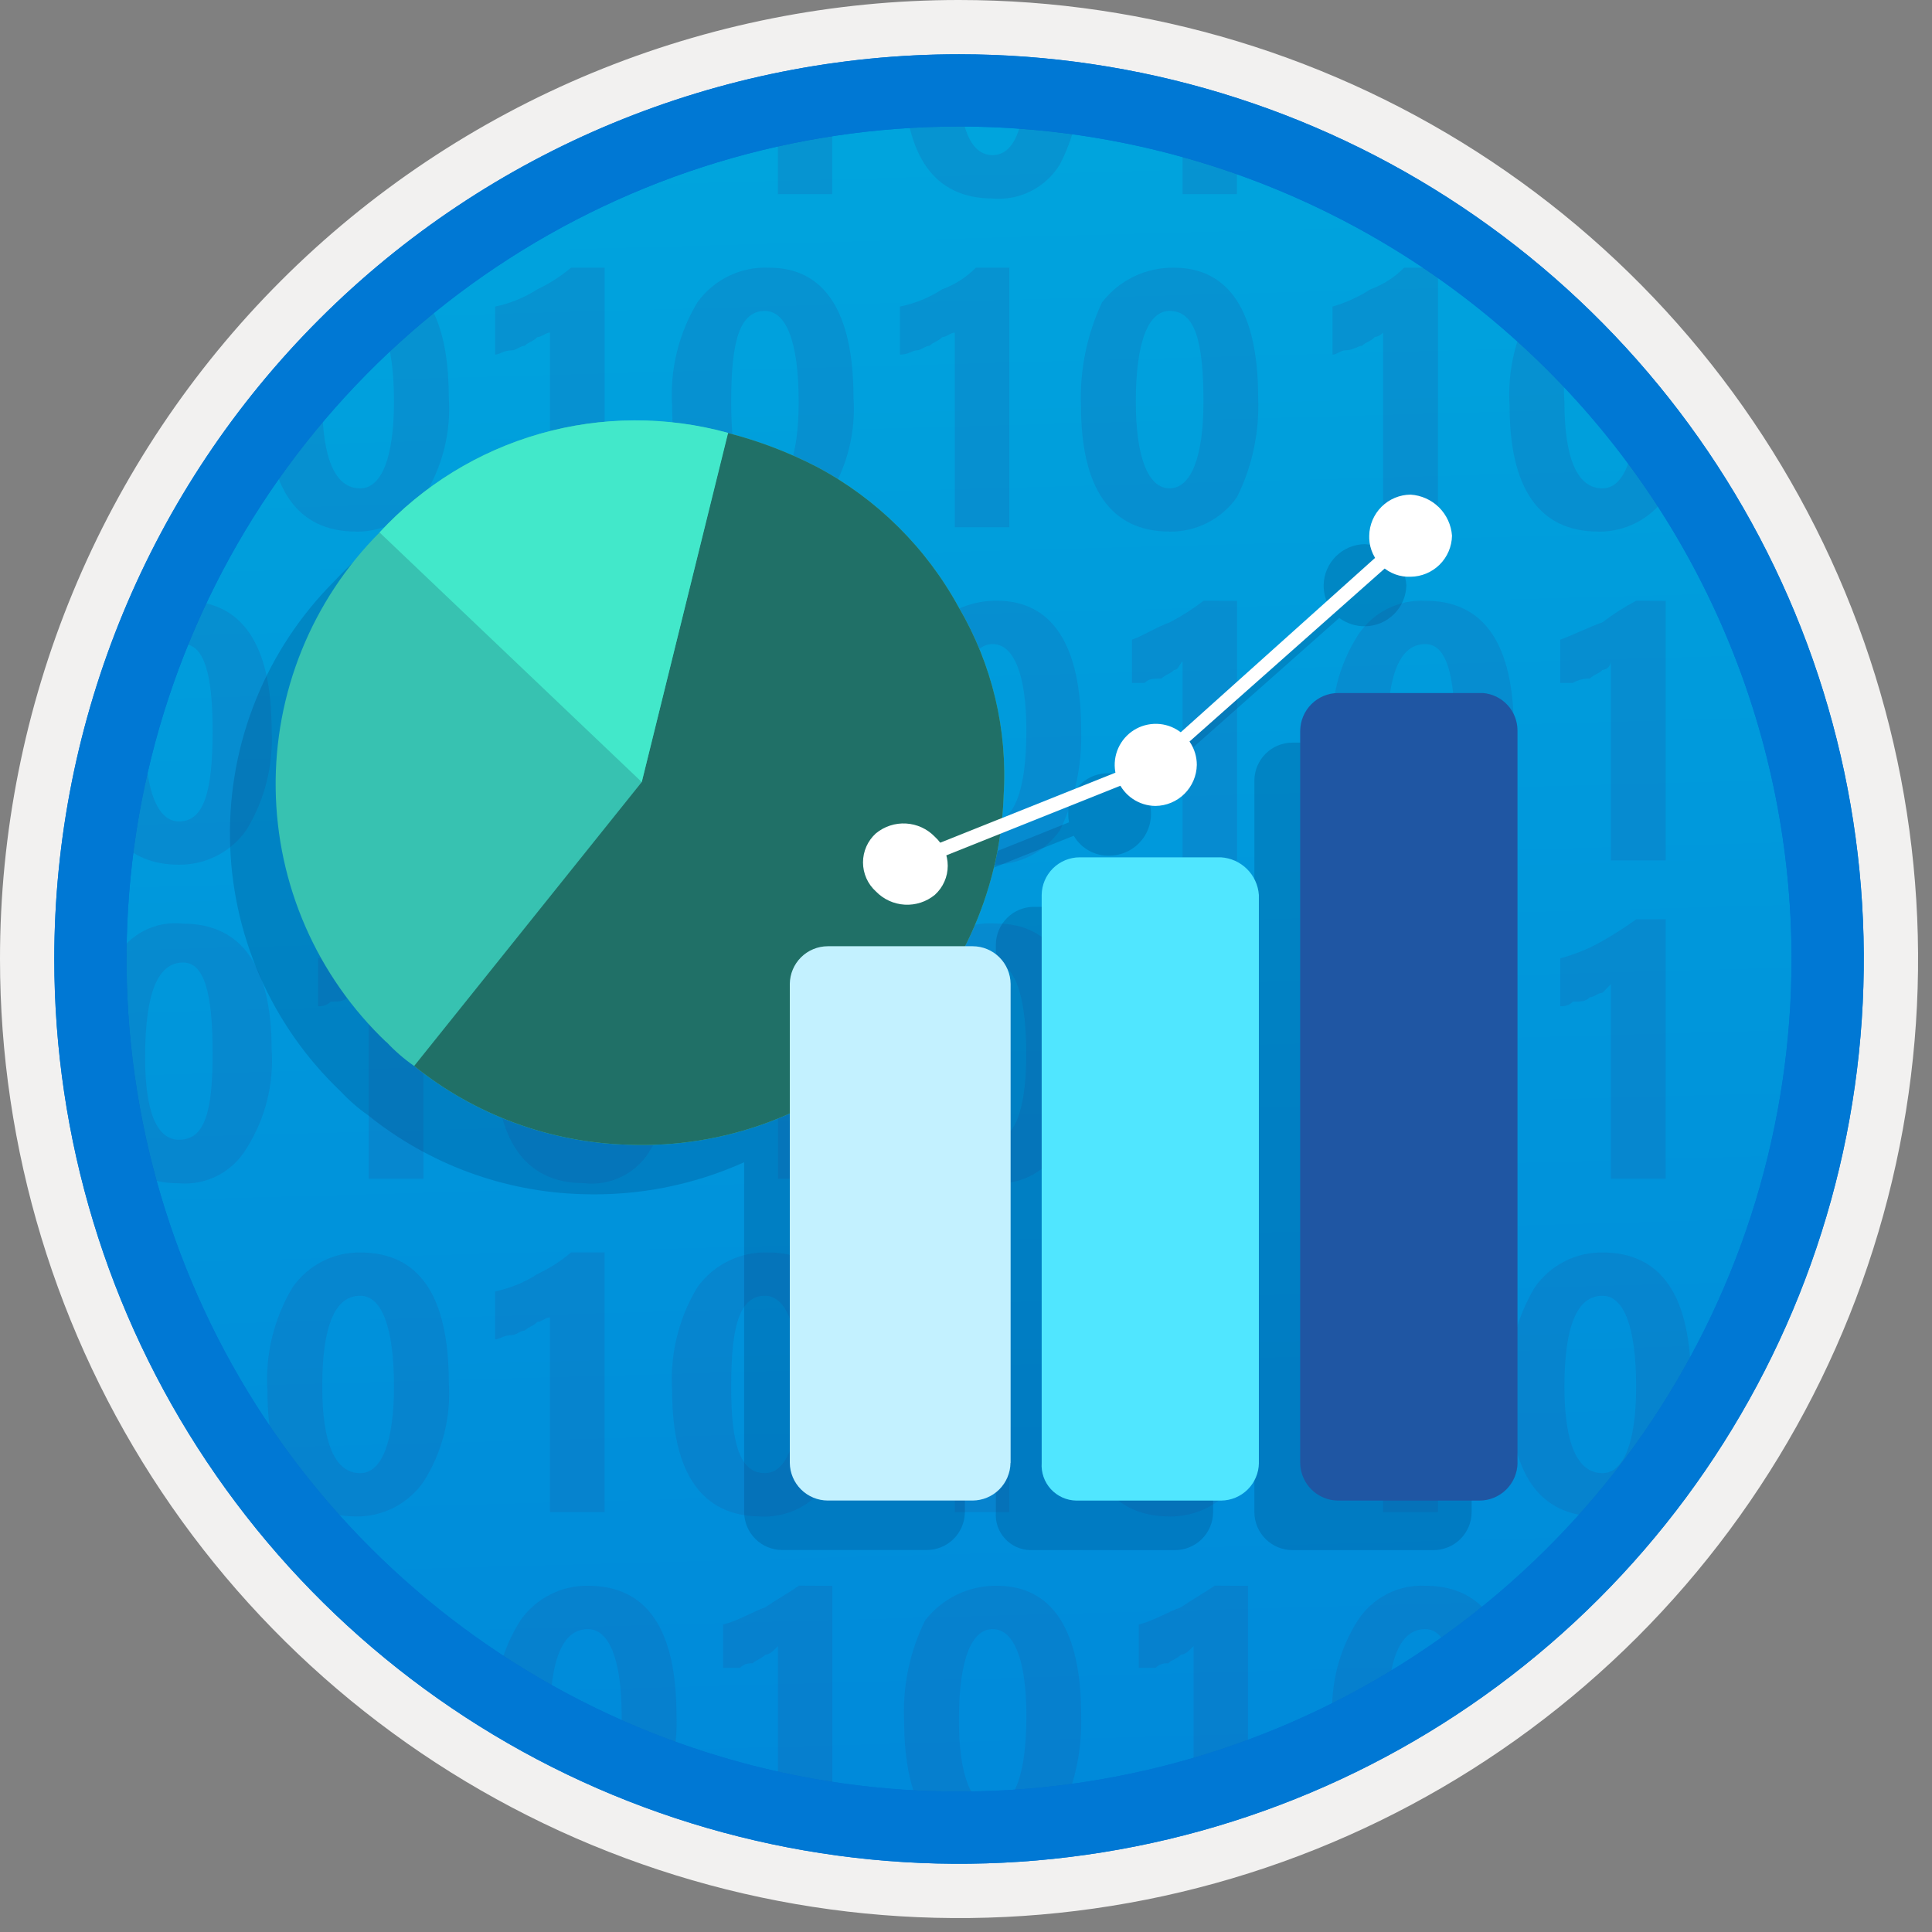 <svg width="100" height="100" viewBox="0 0 100 100" fill="none" xmlns="http://www.w3.org/2000/svg">
<rect x="0" y="0" width="100" height="100" fill="#808080" stroke="none"/>
<g clip-path="url(#clip0)">
<path d="M49.64 96.448C40.382 96.448 31.332 93.703 23.634 88.559C15.936 83.416 9.936 76.105 6.393 67.552C2.85 58.998 1.923 49.586 3.73 40.506C5.536 31.426 9.994 23.085 16.54 16.538C23.087 9.992 31.428 5.534 40.508 3.728C49.588 1.921 59 2.848 67.553 6.391C76.107 9.934 83.418 15.934 88.561 23.632C93.705 31.33 96.45 40.38 96.45 49.638C96.451 55.785 95.24 61.873 92.888 67.552C90.535 73.231 87.088 78.392 82.741 82.739C78.394 87.086 73.234 90.534 67.554 92.886C61.875 95.238 55.787 96.449 49.64 96.448V96.448Z" fill="url(#paint0_linear)"/>
<path fill-rule="evenodd" clip-rule="evenodd" d="M95.54 49.64C95.54 58.718 92.848 67.593 87.805 75.141C82.761 82.689 75.592 88.572 67.205 92.046C58.818 95.52 49.589 96.429 40.685 94.658C31.782 92.887 23.603 88.515 17.184 82.096C10.765 75.677 6.393 67.498 4.622 58.595C2.851 49.691 3.76 40.462 7.234 32.075C10.708 23.688 16.591 16.519 24.139 11.476C31.688 6.432 40.562 3.74 49.64 3.74C55.668 3.74 61.636 4.927 67.205 7.234C72.774 9.541 77.834 12.921 82.096 17.184C86.359 21.446 89.739 26.506 92.046 32.075C94.353 37.644 95.54 43.612 95.54 49.64V49.64ZM49.64 3.62732e-07C59.458 3.62732e-07 69.055 2.911 77.219 8.366C85.382 13.82 91.744 21.573 95.501 30.644C99.258 39.714 100.242 49.695 98.326 59.324C96.411 68.954 91.683 77.799 84.741 84.741C77.799 91.683 68.954 96.411 59.324 98.326C49.695 100.242 39.714 99.258 30.644 95.501C21.573 91.744 13.82 85.382 8.366 77.219C2.911 69.055 3.62732e-07 59.458 3.62732e-07 49.64C-0.001 43.121 1.283 36.666 3.777 30.643C6.271 24.62 9.928 19.147 14.537 14.537C19.147 9.928 24.62 6.271 30.643 3.777C36.666 1.283 43.121 -0.001 49.64 3.62732e-07V3.62732e-07Z" fill="#F2F1F0"/>
<path fill-rule="evenodd" clip-rule="evenodd" d="M92.73 49.639C92.73 58.161 90.202 66.492 85.468 73.578C80.733 80.664 74.003 86.187 66.129 89.449C58.256 92.71 49.592 93.563 41.233 91.901C32.874 90.238 25.197 86.134 19.17 80.108C13.144 74.082 9.04 66.404 7.378 58.045C5.715 49.686 6.568 41.023 9.83 33.149C13.091 25.275 18.614 18.545 25.7 13.811C32.786 9.076 41.117 6.549 49.64 6.549C55.298 6.548 60.902 7.663 66.13 9.828C71.358 11.993 76.108 15.167 80.11 19.169C84.111 23.17 87.285 27.92 89.45 33.148C91.616 38.377 92.73 43.98 92.73 49.639V49.639ZM49.64 2.809C58.902 2.809 67.956 5.555 75.657 10.701C83.358 15.847 89.36 23.16 92.905 31.718C96.449 40.275 97.377 49.691 95.57 58.775C93.763 67.859 89.303 76.203 82.753 82.752C76.204 89.302 67.86 93.762 58.776 95.569C49.691 97.376 40.276 96.448 31.718 92.904C23.161 89.359 15.848 83.357 10.702 75.656C5.556 67.955 2.81 58.901 2.81 49.639C2.811 37.219 7.745 25.308 16.527 16.526C25.309 7.744 37.22 2.81 49.64 2.809V2.809Z" fill="#0078D4"/>
<path opacity="0.2" d="M64.025 10.048V6.089C63.093 5.784 62.154 5.508 61.209 5.262V10.048H64.025Z" fill="#1F56A3"/>
<path opacity="0.2" d="M79.447 15.647C78.473 17.263 78.016 19.139 78.137 21.022C78.137 25.277 79.665 27.515 82.723 27.515V27.519C83.406 27.528 84.082 27.37 84.691 27.058C85.299 26.746 85.822 26.29 86.214 25.729C86.738 25.001 87.094 24.166 87.257 23.284C86.451 22.144 85.586 21.035 84.663 19.955C84.675 20.226 84.686 20.498 84.686 20.797C84.686 23.709 84.032 25.277 82.941 25.277C81.631 25.277 80.975 23.709 80.975 20.797C80.861 19.425 81.117 18.049 81.715 16.809C81.121 16.232 80.516 15.675 79.9 15.137C79.739 15.298 79.588 15.468 79.447 15.647V15.647Z" fill="#1F56A3"/>
<path opacity="0.2" d="M48.113 17.897C48.331 17.684 48.549 17.684 48.767 17.45C48.985 17.45 49.203 17.215 49.42 17.215V27.291H52.244V13.855H50.512C50.02 14.353 49.424 14.735 48.767 14.976C48.1 15.405 47.36 15.709 46.583 15.87V18.354C47.021 18.354 47.239 18.132 47.457 18.132C47.675 18.132 47.893 17.897 48.113 17.897Z" fill="#1F56A3"/>
<path opacity="0.2" d="M48.113 68.87C48.331 68.657 48.549 68.657 48.767 68.422C48.985 68.422 49.203 68.188 49.42 68.188V78.263H52.244V64.828H50.512C50.02 65.325 49.424 65.708 48.767 65.948C48.1 66.379 47.36 66.683 46.583 66.843V69.327C47.021 69.327 47.239 69.104 47.457 69.104C47.675 69.104 47.893 68.87 48.113 68.87Z" fill="#1F56A3"/>
<path opacity="0.2" d="M60.756 64.829C60.041 64.82 59.334 64.977 58.69 65.288C58.045 65.599 57.483 66.055 57.045 66.621C56.254 68.298 55.88 70.141 55.953 71.994C55.953 76.249 57.49 78.489 60.536 78.489V78.493C61.22 78.501 61.896 78.342 62.505 78.03C63.113 77.717 63.637 77.261 64.029 76.701C64.822 75.102 65.197 73.329 65.121 71.546C65.121 67.069 63.594 64.829 60.756 64.829ZM60.536 76.249C59.446 76.249 58.79 74.681 58.79 71.771C58.79 68.636 59.446 67.069 60.536 67.069C61.846 67.069 62.284 68.636 62.284 71.771C62.284 74.681 61.626 76.249 60.536 76.249Z" fill="#1F56A3"/>
<path opacity="0.2" d="M51.597 82.079C50.882 82.07 50.175 82.227 49.531 82.537C48.887 82.848 48.324 83.304 47.886 83.869C47.095 85.468 46.72 87.241 46.796 89.023C46.796 93.504 48.324 95.743 51.379 95.743C52.063 95.751 52.739 95.592 53.347 95.28C53.955 94.967 54.478 94.511 54.87 93.951C55.638 92.344 56.013 90.577 55.962 88.796C55.962 84.319 54.435 82.079 51.597 82.079ZM51.379 93.504C50.288 93.504 49.634 91.936 49.634 89.023C49.634 85.891 50.288 84.323 51.379 84.323C52.471 84.323 53.125 85.891 53.125 88.801C53.125 91.936 52.471 93.503 51.379 93.503L51.379 93.504Z" fill="#1F56A3"/>
<path opacity="0.2" d="M71.809 89.024C71.809 85.89 72.463 84.323 73.772 84.323C74.767 84.323 75.213 85.639 75.285 88.073C76.242 87.429 77.178 86.741 78.096 86.018C77.545 83.399 76.109 82.079 73.772 82.079C73.084 82.046 72.4 82.194 71.787 82.508C71.175 82.822 70.655 83.291 70.281 83.869C69.304 85.403 68.845 87.21 68.971 89.024C68.968 89.863 69.041 90.702 69.189 91.528C70.088 91.107 70.973 90.645 71.85 90.162C71.825 89.807 71.809 89.432 71.809 89.024Z" fill="#1F56A3"/>
<path opacity="0.2" d="M58.589 52.077C58.709 52.09 58.83 52.076 58.944 52.036C59.058 51.995 59.161 51.929 59.245 51.843C59.551 51.852 59.853 51.775 60.117 51.62C60.334 51.62 60.553 51.386 60.773 51.386C60.991 51.161 60.991 50.938 61.209 50.938V61.014H64.025V47.578L62.3 47.585C61.808 48.084 61.211 48.467 60.553 48.705C59.944 49.096 59.283 49.397 58.589 49.6L58.589 52.077Z" fill="#1F56A3"/>
<path opacity="0.2" d="M60.756 13.856C60.041 13.847 59.334 14.003 58.69 14.314C58.046 14.625 57.483 15.081 57.045 15.646C56.255 17.324 55.88 19.168 55.953 21.021C55.953 25.276 57.49 27.514 60.536 27.514V27.518C61.22 27.527 61.896 27.368 62.504 27.056C63.113 26.744 63.637 26.288 64.029 25.728C64.821 24.129 65.197 22.356 65.121 20.573C65.121 16.093 63.594 13.856 60.756 13.856ZM60.536 25.276C59.446 25.276 58.79 23.709 58.79 20.796C58.79 17.661 59.446 16.093 60.536 16.093H60.543C61.853 16.093 62.291 17.661 62.291 20.796C62.291 23.709 61.625 25.276 60.536 25.276Z" fill="#1F56A3"/>
<path opacity="0.2" d="M64.032 44.536V31.101L62.3 31.094C61.751 31.515 61.166 31.889 60.553 32.211C59.899 32.436 59.245 32.874 58.589 33.109V35.346H59.245C59.463 35.124 59.681 35.124 60.117 35.124C60.334 34.899 60.553 34.899 60.773 34.676C60.991 34.676 60.991 34.461 61.209 34.227V44.536H64.032Z" fill="#1F56A3"/>
<path opacity="0.2" d="M30.214 44.757C30.902 44.79 31.586 44.642 32.199 44.328C32.811 44.014 33.331 43.544 33.705 42.967C34.653 41.42 35.109 39.623 35.015 37.812C35.015 33.333 33.487 31.094 30.432 31.094C29.748 31.085 29.072 31.243 28.463 31.555C27.854 31.867 27.331 32.324 26.938 32.884C25.962 34.419 25.503 36.225 25.629 38.039C25.629 42.517 27.157 44.757 30.214 44.757ZM30.432 33.336C31.524 33.336 32.178 34.904 32.178 37.816C32.178 40.952 31.524 42.517 30.432 42.517C29.122 42.517 28.466 40.952 28.466 38.039C28.466 34.904 29.121 33.337 30.432 33.336L30.432 33.336Z" fill="#1F56A3"/>
<path opacity="0.2" d="M30.432 47.802C29.741 47.745 29.047 47.882 28.43 48.198C27.813 48.515 27.296 48.997 26.939 49.592C25.962 51.126 25.503 52.932 25.629 54.747C25.629 58.999 27.168 61.239 30.214 61.239V61.242C30.908 61.324 31.611 61.197 32.233 60.878C32.855 60.559 33.368 60.061 33.705 59.449C34.683 57.916 35.142 56.108 35.015 54.294C35.015 50.042 33.478 47.802 30.432 47.802ZM30.425 58.992C29.115 58.992 28.459 57.65 28.459 54.739C28.459 51.386 29.115 49.819 30.425 49.819C31.524 49.819 32.171 51.38 32.171 54.515C32.171 57.65 31.517 58.992 30.425 58.992V58.992Z" fill="#1F56A3"/>
<path opacity="0.2" d="M27.812 65.948C27.146 66.379 26.405 66.682 25.628 66.843V69.327C25.849 69.327 26.067 69.104 26.502 69.104C26.72 69.104 26.938 68.87 27.156 68.87C27.376 68.657 27.594 68.657 27.812 68.422C28.03 68.422 28.248 68.188 28.466 68.188V78.263H31.296V64.828H29.558C29.027 65.276 28.44 65.652 27.812 65.948Z" fill="#1F56A3"/>
<path opacity="0.2" d="M37.428 52.077C37.738 52.111 38.049 52.027 38.3 51.843C38.419 51.858 38.54 51.845 38.654 51.807C38.767 51.768 38.87 51.704 38.956 51.62C39.174 51.62 39.392 51.386 39.61 51.386C39.83 51.161 40.048 50.938 40.266 50.938V61.013H43.077V47.578L41.358 47.585C40.829 48.037 40.241 48.414 39.61 48.705C38.944 49.136 38.204 49.439 37.428 49.6L37.428 52.077Z" fill="#1F56A3"/>
<path opacity="0.2" d="M51.372 10.273L51.382 10.278C52.073 10.335 52.766 10.198 53.383 9.881C54.001 9.564 54.516 9.081 54.873 8.486C55.549 7.163 55.914 5.703 55.939 4.218C54.998 4.089 54.054 3.995 53.107 3.924C53.054 6.78 52.417 8.029 51.372 8.029C50.281 8.029 49.628 6.688 49.627 3.781C48.682 3.781 47.737 3.821 46.794 3.879C46.819 8.065 48.352 10.273 51.372 10.273Z" fill="#1F56A3"/>
<path opacity="0.2" d="M39.811 13.856C39.093 13.823 38.377 13.969 37.729 14.281C37.081 14.594 36.521 15.063 36.1 15.646C35.125 17.262 34.668 19.138 34.79 21.022C34.79 25.277 36.327 27.514 39.373 27.514V27.519C40.061 27.552 40.746 27.404 41.359 27.09C41.972 26.776 42.492 26.307 42.867 25.729C43.842 24.194 44.301 22.388 44.176 20.574C44.176 16.094 42.649 13.856 39.811 13.856ZM39.591 25.277C38.281 25.277 37.845 23.709 37.845 20.797C37.845 17.662 38.281 16.094 39.591 16.094C40.683 16.094 41.339 17.662 41.339 20.797C41.339 23.709 40.683 25.277 39.591 25.277Z" fill="#1F56A3"/>
<path opacity="0.2" d="M39.811 64.829C39.092 64.796 38.377 64.942 37.728 65.255C37.081 65.568 36.521 66.037 36.1 66.621C35.124 68.236 34.667 70.111 34.79 71.994C34.79 76.249 36.327 78.489 39.373 78.489V78.494C40.061 78.527 40.746 78.379 41.359 78.064C41.972 77.749 42.492 77.28 42.867 76.701C43.843 75.167 44.302 73.361 44.176 71.547C44.176 67.069 42.649 64.829 39.811 64.829ZM39.591 76.249C38.281 76.249 37.845 74.682 37.845 71.771C37.845 68.636 38.281 67.069 39.591 67.069C40.683 67.069 41.339 68.636 41.339 71.771C41.339 74.682 40.683 76.249 39.591 76.249Z" fill="#1F56A3"/>
<path opacity="0.2" d="M43.084 44.536V31.101L41.358 31.094C40.701 31.541 40.266 31.764 39.61 32.211C38.956 32.436 38.3 32.874 37.428 33.109V35.346H38.3C38.385 35.262 38.489 35.199 38.602 35.16C38.716 35.122 38.837 35.109 38.956 35.124C39.174 34.899 39.392 34.899 39.61 34.676C39.83 34.676 40.048 34.461 40.266 34.227V44.536H43.084Z" fill="#1F56A3"/>
<path opacity="0.2" d="M30.432 82.079C29.748 82.069 29.072 82.228 28.463 82.54C27.854 82.852 27.33 83.308 26.938 83.869C25.963 85.403 25.504 87.209 25.628 89.023C25.628 89.058 25.633 89.085 25.633 89.119C26.597 89.709 27.575 90.264 28.571 90.777C28.498 90.195 28.463 89.61 28.466 89.023C28.466 85.89 29.121 84.323 30.432 84.323C31.524 84.323 32.177 85.891 32.177 88.801C32.222 89.968 32.073 91.135 31.736 92.253C32.529 92.587 33.326 92.903 34.132 93.19C34.77 91.816 35.072 90.31 35.015 88.796C35.015 84.318 33.487 82.079 30.432 82.079Z" fill="#1F56A3"/>
<path opacity="0.2" d="M9.26 44.757C9.943 44.764 10.619 44.605 11.227 44.293C11.835 43.981 12.358 43.526 12.751 42.966C13.698 41.42 14.155 39.623 14.061 37.812C14.061 33.333 12.533 31.094 9.478 31.094C8.741 31.086 8.014 31.259 7.359 31.596C6.243 34.185 5.369 36.87 4.747 39.619C5.081 43.044 6.585 44.756 9.26 44.757ZM9.478 33.336C10.57 33.336 11.005 34.904 11.005 37.816C11.005 40.951 10.57 42.517 9.26 42.517C8.168 42.517 7.512 40.951 7.512 38.039C7.514 34.904 8.169 33.336 9.478 33.336Z" fill="#1F56A3"/>
<path opacity="0.2" d="M41.358 82.074C40.701 82.522 40.266 82.747 39.61 83.194C38.956 83.417 38.3 83.855 37.428 84.089V86.329H38.3C38.384 86.243 38.487 86.177 38.601 86.136C38.714 86.096 38.836 86.082 38.956 86.095C39.174 85.882 39.392 85.882 39.61 85.647C39.83 85.647 40.048 85.434 40.266 85.2V94.906C41.201 95.1 42.14 95.273 43.084 95.408V82.084L41.358 82.074Z" fill="#1F56A3"/>
<path opacity="0.2" d="M62.87 82.074C62.214 82.522 61.778 82.747 61.122 83.194C60.468 83.417 59.812 83.855 58.94 84.089V86.329H59.812C59.896 86.243 59.999 86.177 60.113 86.136C60.227 86.096 60.348 86.082 60.468 86.095C60.686 85.882 60.904 85.882 61.122 85.647C61.342 85.647 61.56 85.434 61.778 85.2V93.921C62.714 94.115 63.653 93.056 64.597 93.191V82.084L62.87 82.074Z" fill="#1F56A3"/>
<path opacity="0.2" d="M33.705 8.482C34.187 7.822 34.526 7.068 34.699 6.27C33.562 6.659 32.44 7.1 31.329 7.581C31.222 7.719 31.085 7.831 30.928 7.908C30.771 7.986 30.599 8.028 30.425 8.03C30.39 8.03 30.361 8.018 30.327 8.017C29.389 8.45 28.466 8.926 27.553 9.426C28.316 10.007 29.256 10.307 30.214 10.275C30.908 10.357 31.611 10.23 32.233 9.911C32.855 9.592 33.367 9.094 33.705 8.482V8.482Z" fill="#1F56A3"/>
<path opacity="0.2" d="M43.077 10.049V4.25C42.136 4.385 41.199 4.558 40.266 4.751V10.049H43.077Z" fill="#1F56A3"/>
<path opacity="0.2" d="M18.426 27.514V27.519C19.11 27.528 19.786 27.37 20.395 27.058C21.004 26.746 21.527 26.29 21.919 25.729C22.895 24.194 23.354 22.388 23.229 20.574C23.229 17.099 22.297 14.99 20.457 14.211C19.704 14.829 18.971 15.483 18.25 16.157C18.377 16.117 18.51 16.096 18.644 16.094C19.736 16.094 20.392 17.662 20.392 20.797C20.392 23.709 19.736 25.277 18.644 25.277C17.334 25.277 16.68 23.709 16.68 20.797C16.605 19.534 16.805 18.271 17.265 17.093C17.204 17.153 17.141 17.208 17.081 17.268C15.941 18.408 14.862 19.607 13.846 20.86C13.846 20.915 13.843 20.965 13.843 21.022C13.843 25.277 15.38 27.514 18.426 27.514Z" fill="#1F56A3"/>
<path opacity="0.2" d="M54.863 59.45C55.657 57.852 56.032 56.078 55.955 54.295C55.955 50.042 54.428 47.803 51.59 47.803C50.868 47.744 50.144 47.879 49.491 48.193C48.839 48.508 48.282 48.991 47.879 49.593C47.087 51.192 46.712 52.965 46.789 54.748C46.789 59 48.326 61.24 51.372 61.24V61.242C52.063 61.3 52.757 61.162 53.374 60.845C53.991 60.529 54.507 60.045 54.863 59.45V59.45ZM49.627 54.74C49.627 51.387 50.28 49.82 51.372 49.82H51.386C52.478 49.82 53.118 51.38 53.118 54.516C53.118 57.651 52.464 58.993 51.372 58.993C50.28 58.993 49.627 57.651 49.627 54.74Z" fill="#1F56A3"/>
<path opacity="0.2" d="M9.477 47.809C8.783 47.727 8.08 47.854 7.458 48.173C6.836 48.492 6.323 48.988 5.984 49.6C5.008 51.134 4.549 52.94 4.674 54.754C4.674 59.007 6.213 61.247 9.259 61.247V61.249C9.951 61.307 10.644 61.169 11.261 60.852C11.879 60.536 12.395 60.052 12.751 59.457C13.728 57.923 14.187 56.116 14.06 54.302C14.06 50.049 12.524 47.809 9.477 47.809ZM9.259 58.993C8.168 58.993 7.511 57.651 7.511 54.74C7.511 51.387 8.168 49.82 9.477 49.82C10.569 49.82 11.005 51.38 11.005 54.515C11.005 57.651 10.569 58.993 9.259 58.993Z" fill="#1F56A3"/>
<path opacity="0.2" d="M17.99 51.62C18.208 51.62 18.426 51.386 18.644 51.386L19.082 50.938V61.013H21.919V47.578L20.392 47.585C19.83 47.99 19.246 48.364 18.644 48.705C17.959 49.099 17.226 49.4 16.462 49.6V52.077C16.582 52.09 16.703 52.077 16.817 52.036C16.93 51.995 17.032 51.929 17.116 51.843C17.554 51.843 17.772 51.843 17.99 51.62Z" fill="#1F56A3"/>
<path opacity="0.2" d="M18.644 64.828C17.96 64.821 17.285 64.98 16.676 65.292C16.068 65.605 15.545 66.061 15.153 66.621C14.177 68.236 13.72 70.111 13.843 71.994C13.843 76.249 15.38 78.489 18.426 78.489V78.493C19.11 78.502 19.786 78.343 20.395 78.031C21.004 77.719 21.527 77.262 21.919 76.701C22.895 75.167 23.354 73.36 23.229 71.546C23.229 67.068 21.701 64.828 18.644 64.828ZM18.644 76.249C17.334 76.249 16.68 74.681 16.68 71.771C16.679 68.636 17.333 67.068 18.644 67.068C19.736 67.068 20.392 68.636 20.392 71.771C20.392 74.681 19.736 76.249 18.644 76.249Z" fill="#1F56A3"/>
<path opacity="0.2" d="M47.886 32.884C47.095 34.483 46.72 36.257 46.796 38.039C46.796 42.517 48.324 44.757 51.379 44.757C52.063 44.764 52.738 44.605 53.346 44.294C53.955 43.982 54.478 43.526 54.87 42.967C55.638 41.359 56.012 39.592 55.962 37.812C55.962 33.332 54.435 31.094 51.597 31.094C50.882 31.085 50.175 31.242 49.531 31.552C48.887 31.863 48.324 32.319 47.886 32.884V32.884ZM53.125 37.816C53.125 40.952 52.471 42.517 51.379 42.517C50.288 42.517 49.634 40.952 49.634 38.039C49.634 34.904 50.288 33.337 51.379 33.337C52.471 33.336 53.125 34.904 53.125 37.816L53.125 37.816Z" fill="#1F56A3"/>
<path opacity="0.2" d="M27.156 17.897C27.376 17.684 27.594 17.684 27.812 17.45C28.03 17.45 28.248 17.215 28.466 17.215V27.291H31.296V13.855H29.558C29.027 14.303 28.44 14.679 27.812 14.976C27.145 15.405 26.405 15.708 25.628 15.87V18.354C25.849 18.354 26.067 18.132 26.502 18.132C26.72 18.132 26.938 17.897 27.156 17.897Z" fill="#1F56A3"/>
<path opacity="0.2" d="M82.287 51.62C82.507 51.62 82.725 51.386 82.943 51.386L83.379 50.938V61.013H86.214V47.578L84.689 47.585C84.127 47.989 83.545 48.363 82.943 48.705C82.258 49.099 81.523 49.4 80.759 49.6V52.077C80.879 52.091 81.001 52.077 81.115 52.036C81.228 51.995 81.331 51.929 81.415 51.843C81.851 51.843 82.069 51.843 82.287 51.62Z" fill="#1F56A3"/>
<path opacity="0.2" d="M82.723 78.489V78.493C83.407 78.502 84.082 78.343 84.691 78.031C85.299 77.718 85.822 77.262 86.214 76.701C87.191 75.167 87.65 73.36 87.524 71.546C87.524 67.068 85.996 64.828 82.941 64.828C82.257 64.821 81.581 64.98 80.972 65.293C80.364 65.605 79.84 66.061 79.447 66.621C78.473 68.236 78.016 70.111 78.137 71.993C78.137 76.249 79.665 78.489 82.723 78.489ZM82.941 67.068C84.033 67.068 84.686 68.636 84.686 71.771C84.686 74.681 84.033 76.249 82.941 76.249C81.631 76.249 80.975 74.681 80.975 71.771C80.976 68.636 81.632 67.068 82.941 67.068V67.068Z" fill="#1F56A3"/>
<path opacity="0.2" d="M70.499 17.897C70.717 17.684 70.935 17.684 71.153 17.45C71.321 17.423 71.475 17.341 71.591 17.215V27.291H74.428V13.855H72.68C72.188 14.353 71.592 14.736 70.935 14.976C70.326 15.365 69.665 15.666 68.971 15.87V18.354C69.189 18.354 69.407 18.132 69.625 18.132C70.063 18.132 70.281 17.897 70.499 17.897Z" fill="#1F56A3"/>
<path opacity="0.2" d="M82.287 35.124C82.507 34.899 82.725 34.899 82.943 34.676C83.058 34.668 83.167 34.618 83.247 34.535C83.328 34.452 83.375 34.342 83.379 34.227V44.536H86.214V31.101L84.689 31.094C84.076 31.416 83.492 31.79 82.943 32.211C82.287 32.436 81.415 32.874 80.759 33.109V35.346H81.415C81.679 35.191 81.981 35.114 82.287 35.124V35.124Z" fill="#1F56A3"/>
<path opacity="0.2" d="M73.554 61.247V61.25C74.246 61.307 74.94 61.169 75.557 60.852C76.174 60.535 76.691 60.052 77.048 59.457C78.024 57.923 78.483 56.116 78.358 54.302C78.358 50.05 76.818 47.81 73.772 47.81C73.078 47.727 72.376 47.854 71.754 48.172C71.132 48.491 70.619 48.988 70.281 49.6C69.304 51.133 68.845 52.94 68.971 54.755C68.971 59.007 70.508 61.247 73.554 61.247ZM73.772 49.82C74.864 49.82 75.3 51.38 75.3 54.516C75.3 57.651 74.864 58.993 73.554 58.993C72.463 58.993 71.809 57.651 71.809 54.74C71.809 51.388 72.463 49.82 73.772 49.82V49.82Z" fill="#1F56A3"/>
<path opacity="0.2" d="M73.554 44.757C74.238 44.764 74.914 44.605 75.522 44.294C76.131 43.982 76.654 43.526 77.048 42.967C77.994 41.42 78.451 39.623 78.358 37.812C78.356 33.334 76.828 31.095 73.772 31.095C73.085 31.061 72.4 31.209 71.787 31.523C71.175 31.837 70.655 32.307 70.281 32.885C69.304 34.419 68.845 36.225 68.971 38.039C68.971 42.518 70.499 44.757 73.554 44.757ZM73.772 33.337C74.864 33.337 75.3 34.904 75.3 37.817C75.3 40.952 74.864 42.517 73.554 42.517C72.462 42.517 71.809 40.952 71.809 38.039C71.809 34.904 72.463 33.337 73.772 33.337Z" fill="#1F56A3"/>
<path opacity="0.2" d="M70.499 68.87C70.717 68.657 70.935 68.657 71.153 68.422C71.321 68.396 71.475 68.313 71.591 68.188V78.263H74.428V64.828H72.68C72.188 65.326 71.592 65.708 70.935 65.948C70.326 66.338 69.665 66.639 68.971 66.843V69.327C69.189 69.327 69.407 69.104 69.625 69.104C70.063 69.104 70.281 68.87 70.499 68.87Z" fill="#1F56A3"/>
<path opacity="0.2" d="M47.975 51.542H47.577C48.504 49.715 49.122 47.746 49.404 45.717L55.578 43.259C55.766 43.583 56.037 43.849 56.364 44.03C56.691 44.211 57.06 44.3 57.434 44.288C57.823 44.284 58.203 44.176 58.536 43.974C58.868 43.772 59.14 43.485 59.323 43.142C59.505 42.798 59.592 42.412 59.574 42.024C59.556 41.636 59.433 41.259 59.219 40.935L69.32 31.984C69.706 32.27 70.174 32.422 70.654 32.415C71.217 32.409 71.755 32.184 72.155 31.787C72.554 31.39 72.783 30.853 72.793 30.29C72.754 29.737 72.515 29.217 72.122 28.826C71.728 28.436 71.207 28.201 70.654 28.165C70.09 28.17 69.551 28.395 69.15 28.792C68.75 29.189 68.521 29.726 68.512 30.29C68.509 30.693 68.616 31.089 68.821 31.436L58.758 40.447C58.375 40.165 57.91 40.016 57.434 40.023C56.889 40 56.358 40.194 55.956 40.562C55.555 40.931 55.316 41.444 55.293 41.988C55.291 42.042 55.291 42.095 55.292 42.148C55.293 42.288 55.305 42.426 55.33 42.563L49.484 44.906C49.521 44.52 49.568 44.14 49.582 43.746C49.795 40.341 48.987 36.95 47.263 34.006C45.584 30.923 43.041 28.398 39.945 26.743C38.471 25.977 36.915 25.383 35.306 24.971C32.119 24.09 28.752 24.104 25.572 25.01C22.393 25.916 19.524 27.679 17.28 30.107C15.545 31.849 14.175 33.92 13.252 36.199C12.328 38.477 11.869 40.918 11.903 43.376C11.936 45.835 12.46 48.262 13.445 50.515C14.43 52.768 15.855 54.801 17.636 56.495C18.068 56.958 18.547 57.374 19.066 57.737C22.21 60.266 26.096 61.696 30.13 61.809C33.016 61.908 35.885 61.343 38.518 60.157V78.281C38.524 78.798 38.733 79.292 39.1 79.656C39.467 80.021 39.962 80.226 40.479 80.228H47.977C48.494 80.226 48.99 80.021 49.357 79.657C49.724 79.292 49.934 78.799 49.941 78.281V53.489C49.934 52.971 49.724 52.477 49.356 52.113C48.989 51.749 48.492 51.544 47.975 51.542Z" fill="#003067"/>
<path opacity="0.2" d="M74.388 38.438H66.89C66.373 38.44 65.877 38.645 65.51 39.01C65.143 39.374 64.933 39.867 64.927 40.385V78.287C64.933 78.804 65.143 79.298 65.51 79.662C65.877 80.026 66.373 80.231 66.89 80.234H74.208C74.725 80.231 75.221 80.026 75.588 79.662C75.955 79.298 76.165 78.804 76.171 78.287V40.385C76.174 39.895 75.992 39.423 75.661 39.062C75.331 38.7 74.876 38.478 74.388 38.438V38.438Z" fill="#003067"/>
<path opacity="0.2" d="M60.824 46.938H53.509C52.992 46.94 52.496 47.145 52.129 47.51C51.762 47.874 51.552 48.367 51.546 48.885V78.286C51.528 78.532 51.561 78.78 51.642 79.013C51.724 79.246 51.852 79.461 52.019 79.643C52.185 79.825 52.388 79.971 52.613 80.073C52.838 80.174 53.082 80.229 53.329 80.233H60.827C61.344 80.231 61.839 80.025 62.207 79.661C62.574 79.297 62.783 78.803 62.79 78.286V48.882C62.752 48.375 62.533 47.899 62.171 47.542C61.81 47.184 61.331 46.97 60.824 46.938V46.938Z" fill="#003067"/>
<path d="M20.007 53.937C20.438 54.4 20.917 54.815 21.437 55.176C24.581 57.705 28.467 59.136 32.501 59.251C37.462 59.446 42.298 57.663 45.944 54.293C49.591 50.923 51.749 46.243 51.945 41.281L51.948 41.185C52.163 37.78 51.355 34.388 49.629 31.445C47.95 28.362 45.407 25.837 42.311 24.182C40.837 23.416 39.281 22.822 37.672 22.41C34.484 21.531 31.116 21.546 27.936 22.455C24.756 23.363 21.889 25.13 19.646 27.56V27.56C17.911 29.302 16.541 31.373 15.618 33.652C14.694 35.931 14.236 38.371 14.269 40.829C14.302 43.288 14.826 45.715 15.811 47.968C16.796 50.221 18.221 52.254 20.003 53.948L20.007 53.937Z" fill="#37C2B1"/>
<path d="M32.501 59.251C37.462 59.446 42.298 57.663 45.944 54.293C49.591 50.923 51.749 46.243 51.945 41.281L51.948 41.185C52.162 37.78 51.355 34.388 49.629 31.445C47.95 28.362 45.407 25.837 42.311 24.181C40.837 23.416 39.281 22.822 37.672 22.41L33.22 40.475L21.436 55.176C24.581 57.705 28.467 59.136 32.501 59.251V59.251Z" fill="#207067"/>
<path d="M33.215 40.477L37.688 22.405C34.498 21.526 31.127 21.543 27.944 22.452C24.762 23.361 21.891 25.128 19.646 27.56L33.215 40.477Z" fill="#42E8CA"/>
<path d="M52.309 75.718V50.924C52.303 50.407 52.094 49.913 51.727 49.549C51.361 49.184 50.865 48.979 50.348 48.977H42.843C42.326 48.979 41.831 49.184 41.463 49.548C41.096 49.913 40.887 50.407 40.88 50.924V75.718C40.886 76.236 41.095 76.73 41.463 77.095C41.83 77.46 42.326 77.665 42.843 77.668H50.341C50.858 77.665 51.354 77.459 51.721 77.094C52.087 76.73 52.296 76.236 52.303 75.718H52.309Z" fill="#C3F1FF"/>
<path d="M65.159 75.721V46.322C65.123 45.815 64.905 45.338 64.544 44.98C64.183 44.622 63.705 44.407 63.198 44.375H55.88C55.363 44.377 54.867 44.583 54.5 44.947C54.133 45.311 53.923 45.805 53.917 46.322V75.721C53.9 75.968 53.934 76.215 54.015 76.448C54.097 76.681 54.225 76.895 54.392 77.078C54.559 77.26 54.761 77.406 54.986 77.508C55.212 77.61 55.455 77.665 55.702 77.67H63.2C63.717 77.667 64.213 77.461 64.579 77.097C64.946 76.732 65.155 76.238 65.161 75.721H65.159Z" fill="#50E6FF"/>
<path d="M78.545 75.72V37.821C78.548 37.331 78.365 36.858 78.034 36.496C77.703 36.135 77.248 35.912 76.76 35.871H69.262C68.744 35.873 68.248 36.079 67.881 36.444C67.514 36.809 67.305 37.303 67.298 37.821V75.72C67.305 76.238 67.514 76.732 67.881 77.097C68.248 77.461 68.744 77.667 69.262 77.67H76.584C77.102 77.667 77.597 77.461 77.965 77.097C78.332 76.732 78.541 76.238 78.548 75.72H78.545Z" fill="#1F56A3"/>
<path d="M48.385 43.308C48.596 43.498 48.765 43.73 48.88 43.989C48.996 44.248 49.055 44.529 49.055 44.813C49.055 45.097 48.996 45.378 48.88 45.637C48.765 45.896 48.596 46.129 48.385 46.319C47.948 46.677 47.392 46.858 46.827 46.825C46.263 46.793 45.732 46.549 45.339 46.143C45.128 45.953 44.959 45.721 44.844 45.461C44.729 45.202 44.669 44.921 44.669 44.637C44.669 44.353 44.729 44.073 44.844 43.813C44.959 43.554 45.128 43.322 45.339 43.132C45.776 42.773 46.332 42.592 46.896 42.625C47.46 42.657 47.992 42.901 48.385 43.308V43.308Z" fill="white"/>
<path d="M61.947 39.59C61.937 40.153 61.708 40.691 61.308 41.088C60.908 41.485 60.369 41.71 59.805 41.715C59.386 41.712 58.976 41.584 58.629 41.349C58.282 41.114 58.012 40.781 57.853 40.392C57.695 40.003 57.655 39.577 57.739 39.165C57.823 38.754 58.027 38.377 58.325 38.081C58.622 37.786 59.001 37.585 59.413 37.505C59.825 37.424 60.251 37.467 60.639 37.628C61.026 37.789 61.357 38.062 61.59 38.411C61.822 38.76 61.947 39.17 61.947 39.59L61.947 39.59Z" fill="white"/>
<path d="M75.155 27.727C75.145 28.29 74.916 28.828 74.516 29.224C74.116 29.621 73.576 29.846 73.013 29.852C72.469 29.875 71.937 29.681 71.535 29.313C71.134 28.944 70.895 28.431 70.872 27.887C70.87 27.834 70.87 27.78 70.871 27.727C70.88 27.163 71.11 26.625 71.51 26.228C71.91 25.831 72.449 25.606 73.013 25.602C73.567 25.637 74.089 25.872 74.483 26.262C74.876 26.653 75.115 27.173 75.155 27.727V27.727Z" fill="white"/>
<path d="M59.805 39.945L46.958 45.081L46.777 44.373L59.627 39.237L72.655 27.547L73.191 28.079L59.805 39.945Z" fill="white"/>
<path fill-rule="evenodd" clip-rule="evenodd" d="M92.73 49.639C92.73 58.161 90.202 66.492 85.468 73.578C80.733 80.664 74.003 86.187 66.129 89.449C58.256 92.71 49.592 93.563 41.233 91.901C32.874 90.238 25.197 86.134 19.17 80.108C13.144 74.082 9.04 66.404 7.378 58.045C5.715 49.686 6.568 41.022 9.83 33.149C13.091 25.275 18.614 18.545 25.7 13.811C32.786 9.076 41.117 6.549 49.64 6.549C55.298 6.548 60.902 7.663 66.13 9.828C71.358 11.993 76.108 15.167 80.11 19.169C84.111 23.17 87.285 27.92 89.45 33.148C91.616 38.376 92.73 43.98 92.73 49.639V49.639ZM49.64 2.809C58.902 2.809 67.956 5.555 75.657 10.701C83.358 15.847 89.36 23.16 92.905 31.718C96.449 40.275 97.377 49.691 95.57 58.775C93.763 67.859 89.303 76.203 82.753 82.752C76.204 89.302 67.86 93.762 58.776 95.569C49.691 97.376 40.276 96.448 31.718 92.904C23.161 89.359 15.848 83.357 10.702 75.656C5.556 67.955 2.81 58.901 2.81 49.639C2.811 37.219 7.745 25.308 16.527 16.526C25.309 7.744 37.22 2.81 49.64 2.809V2.809Z" fill="#0078D4"/>
</g>
<defs>
<linearGradient id="paint0_linear" x1="47.87" y1="-15.155" x2="51.852" y2="130.613" gradientUnits="userSpaceOnUse">
<stop stop-color="#00ABDE"/>
<stop offset="1" stop-color="#007ED8"/>
</linearGradient>
<clipPath id="clip0">
<rect width="99.28" height="99.28" fill="white"/>
</clipPath>
</defs>
</svg>
